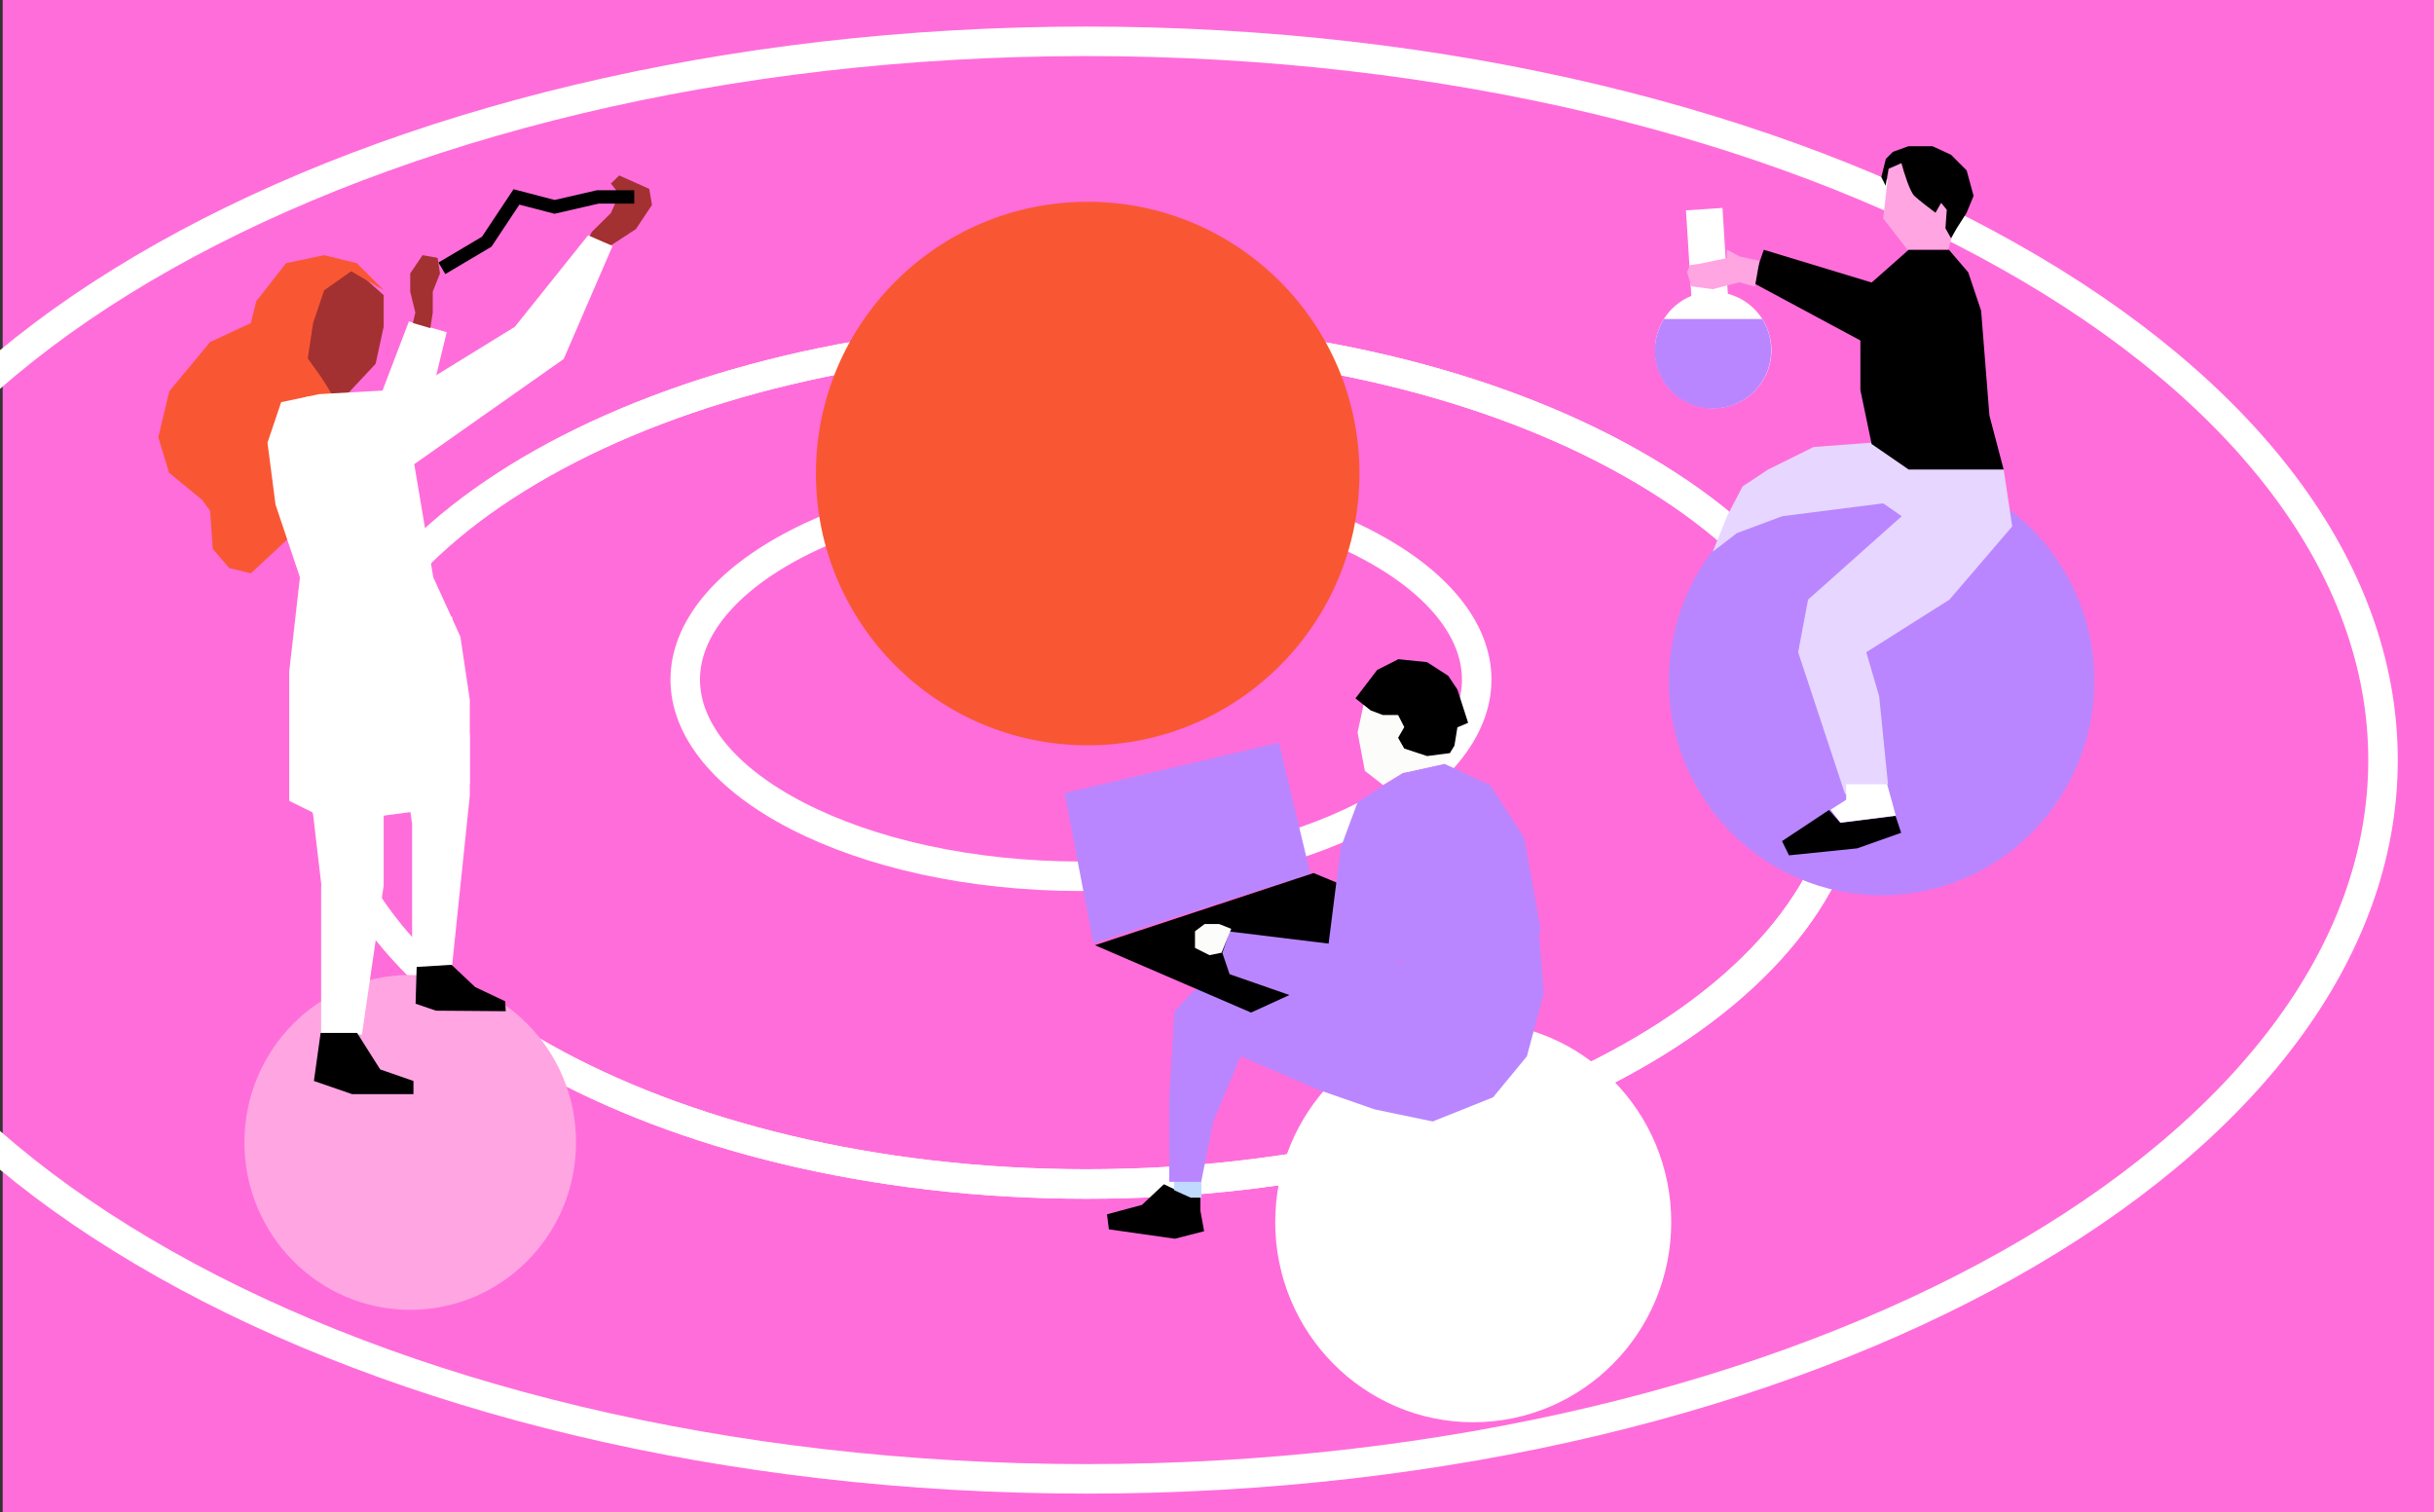 <?xml version="1.0" encoding="UTF-8"?>
<!--?xml version="1.0" encoding="utf-8"?-->
<!-- Generator: Adobe Illustrator 28.7.2, SVG Export Plug-In . SVG Version: 9.03 Build 54978)  -->
<svg xmlns="http://www.w3.org/2000/svg" xmlns:xlink="http://www.w3.org/1999/xlink" version="1.1" id="Calque_1_1738658351321" x="0px" y="0px" viewBox="0 0 907.2 563.7" style="enable-background:new 0 0 907.2 563.7;" xml:space="preserve" height="100%" width="100%">
<rect x="0" y="0" width="907.2" height="563.7" fill="#333333" stroke="none"/>
<style type="text/css">
	.st0_1738658351321{fill:#ff6ddb;}
	.st1_1738658351321{fill:none;stroke:#ffffff;stroke-width:11;}
	.st2_1738658351321{fill:none;stroke:#ffa5e2;stroke-width:5;}
	.st3_1738658351321{fill:#ff6ddb;stroke:#ffffff;stroke-width:11;}
	.st4_1738658351321{fill:#f95734;}
	.st5_1738658351321{fill:#b986ff;}
	.st6_1738658351321{fill:#ffffff;}
	.st7_1738658351321{fill:#e7d6ff;}
	.st8_1738658351321{fill:#ffa5e2;}
	.st9_1738658351321{fill-rule:evenodd;clip-rule:evenodd;fill:#ffffff;}
	.st10_1738658351321{fill-rule:evenodd;clip-rule:evenodd;fill:#b986ff;}
	.st11_1738658351321{fill:#a33131;}
	.st12_1738658351321{fill:none;stroke:#000000;stroke-width:5;}
	.st13_1738658351321{fill:#c0d9ff;}
	.st14_1738658351321{fill:#fcfcfa;}
</style>
<rect x="1" y="-44.4" class="st0_1738658351321" width="906.2" height="628.8"></rect>
<path class="st1_1738658351321" d="M888.2,283.3c0,71.7-51.7,138.5-139.5,187.9c-87.5,49.2-209,80-343.6,80s-256.2-30.7-343.6-80  C-26.3,421.7-78.1,354.9-78.1,283.3c0-71.7,51.7-138.5,139.5-187.9c87.5-49.2,209-80,343.6-80s256.2,30.7,343.6,80  C836.5,144.8,888.2,211.6,888.2,283.3z"></path>
<path class="st2_1738658351321" d="M534.3,205.1c0,18-13.8,34.9-37.3,47.5c-23.4,12.5-56,20.3-92.1,20.3s-68.7-7.8-92.1-20.3  c-23.6-12.5-37.3-29.4-37.3-47.5s13.8-34.9,37.3-47.5c23.4-12.5,56-20.3,92.1-20.3s68.7,7.8,92.1,20.3  C520.6,170.2,534.3,187.1,534.3,205.1z"></path>
<path class="st3_1738658351321" d="M690,283.3c0,42.3-30.5,81.7-82.3,110.8c-51.6,29-123.2,47.2-202.7,47.2S254,423.1,202.4,394.1  c-51.8-29.1-82.3-68.5-82.3-110.8c0-42.3,30.5-81.7,82.3-110.8c51.6-29,123.2-47.2,202.7-47.2s151.1,18.1,202.7,47.2  C659.5,201.6,690,241,690,283.3z"></path>
<path class="st1_1738658351321" d="M690,283.3c0,42.3-30.5,81.7-82.3,110.8c-51.6,29-123.2,47.2-202.7,47.2S254,423.1,202.4,394.1  c-51.8-29.1-82.3-68.5-82.3-110.8c0-42.3,30.5-81.7,82.3-110.8c51.6-29,123.2-47.2,202.7-47.2s151.1,18.1,202.7,47.2  C659.5,201.6,690,241,690,283.3z"></path>
<path class="st1_1738658351321" d="M550.4,253.3c0,18.6-14.8,36.9-41.8,50.8c-26.8,13.8-64.1,22.5-105.7,22.5s-78.9-8.7-105.7-22.5  c-27-13.9-41.8-32.2-41.8-50.8c0-18.6,14.8-36.9,41.8-50.8C324,188.7,361.3,180,402.9,180s78.9,8.7,105.7,22.5  C535.6,216.4,550.4,234.7,550.4,253.3z"></path>
<circle class="st4_1738658351321" cx="405.4" cy="176.5" r="101.3"></circle>
<ellipse class="st5_1738658351321" cx="701.3" cy="253.8" rx="79.3" ry="79.9"></ellipse>
<ellipse class="st6_1738658351321" cx="549.1" cy="455.5" rx="73.8" ry="74.6"></ellipse>
<path class="st7_1738658351321" d="M750,196.2l-3.2-21.2l-28-11.6l-42.8,3.2L659,175l-9.5,6.3l-5.8,11.1l-5.3,13.2l9-6.9l16.9-6.3l37.6-4.8  l6.9,4.8l-34.9,31.1l-3.7,19.6l17.5,52.9l16-3.7l-3.3-32.8l-4.8-16.4l31-19.6L750,196.2z"></path>
<path d="M741.5,154.9l5.3,20.1h-35.4l-13.8-9.5l-4.2-20.1v-18.5l-40.2-21.6l4.2-12.2l40.2,12.2l13.8-12.2l15,0l7.2,8.4l4.8,14.3  L741.5,154.9z"></path>
<path class="st8_1738658351321" d="M707.1,57.1l18.5,16.4l3.2,10l-2.6,9.5h-15.3l-9-11.6l2.5-21.7L707.1,57.1z"></path>
<path d="M702.9,59.2l2.6-2.6l5.8-2.1h9l6.9,3.2l5.8,5.8l2.6,9.5l-2.6,6.3l-3.7,5.8l-2.1,3.7l-2.1-3.7l0.5-6.9l-2.1-2.6l-2.1,3.7  c-1.9-1.4-6.2-4.7-7.9-6.3c-1.7-1.7-3.9-8.8-4.8-12.2l-4.8,2.1l-1.1,6.3l-1.6-3.2L702.9,59.2z"></path>
<path class="st9_1738658351321" d="M628.4,78.4l13.6-0.9l2,32c8.8,2.3,15.5,10,16.2,19.6c0.8,12-8.3,22.3-20.3,23s-22.3-8.3-23-20.3  c-0.6-9.6,5.1-18.1,13.5-21.5L628.4,78.4z"></path>
<path class="st10_1738658351321" d="M620.2,118.9h36.6c1.9,3,3.1,6.5,3.3,10.3c0.8,12-8.3,22.3-20.3,23c-12,0.8-22.3-8.3-23-20.3  C616.6,127.2,617.8,122.7,620.2,118.9z"></path>
<path class="st8_1738658351321" d="M655.8,97.2l-7.4-1.6l-4.8-2.6v3.2l-10,2.1l-3.7,0.5l-1.1,2.6l1.6,5.3l7.9,1.1l10-2.6l5.8,1.6L655.8,97.2z"></path>
<path d="M681.7,301.9l4.2,4.8l20.6-2.6l2.1,6.3l-16.4,5.8l-25.4,2.6l-2.6-5.3L681.7,301.9z"></path>
<path class="st6_1738658351321" d="M703.4,292.4l3.2,11.6l-20.6,2.6l-3.7-4.8l5.8-3.7v-5.8H703.4z"></path>
<ellipse class="st8_1738658351321" cx="152.9" cy="425.8" rx="61.8" ry="62.4"></ellipse>
<path class="st11_1738658351321" d="M143,121.8l-3,13.8L127,149.5h-4l-7-8.9l-5-19.8l1-13.8l11-6.9l10,1l10,8.9V121.8z"></path>
<path class="st11_1738658351321" d="M237,85.4l-9.2,6l-8.2-3l1-2l7.1-7l3.1-7l-3.1-4l3.1-3l11.2,5l1,6L237,85.4z"></path>
<path class="st6_1738658351321" d="M119.8,330.1l-8.9-76.2H143v53.8v22.4l-8.1,55.5h-15.2V330.1z"></path>
<path class="st6_1738658351321" d="M168.5,229.8l-23,9.9l3.7,36.5l4.4,30.9v53.8h14.8l6.7-64.3v-22.3L168.5,229.8z"></path>
<path class="st12_1738658351321" d="M164.7,100l16.7-9.9l11.1-16.7l14.2,3.7l16.1-3.7h13.6"></path>
<path class="st6_1738658351321" d="M81.2,153.9l2,17.1l17.1,13l33.1,5l24.1-28.1l9-37.1l-14.1-4l-13,34.1l-31.1-9l-15.1-1L81.2,153.9z"></path>
<path class="st11_1738658351321" d="M161.3,108.7v7.8l-0.9,5.8l-6.5-1.9l0.9-3.9l-1.9-7.8v-6.8l4.6-6.8l5.6,1l0.9,5.8L161.3,108.7z"></path>
<path class="st4_1738658351321" d="M116.7,120.4l-2,13.2l5.1,7.1l5.1,8.1l-10.1-1l-7.1,2l-7.1,15.2l3,21.3l4.1,14.2l-14.2,13.2l-8.1-2l-6.1-7.1  l-1-14.2l-3-4.1L63,176.2L59,163l4.1-17.2l15.2-18.3l15.2-7.1l2-8.1l11.1-14.2l14.2-3l12.2,3l10.1,10.1l-12.2-7.1l-10.1,7.1  L116.7,120.4z"></path>
<path class="st6_1738658351321" d="M210.1,133.8L154.4,173l7.1,42.2l10.1,22.1l3.5,23.5v31.5l-20.7,10.2l-30.4,4l-16.2-8v-48.2l4-35.1l-9.1-27.1  l-3-23.1l5.1-15.1l14.2-3l35.4-2l37.5-23.1l27.3-34.1l9.1,4L210.1,133.8z"></path>
<path d="M133.1,385h-13.6l-2.5,17.9l14.2,4.9h22.9v-4.9l-12.4-4.3L133.1,385z"></path>
<path d="M168.3,359.6l-13,0.8l-0.4,13.7l7.6,2.6l26,0.2l-0.2-3.7l-11.2-5.3L168.3,359.6z"></path>
<path d="M447.5,445.6h-4.8l-8.9-4.2l-8.2,7.7l-13,3.5l0.7,5.6l24.6,3.5l10.9-2.8l-1.4-7.7V445.6z"></path>
<path class="st13_1738658351321" d="M447.7,440.2h-9h-1.1v3.4l6.2,2.8h4V440.2z"></path>
<path class="st5_1738658351321" d="M450.3,365.8h27.9l17.1-4.5l29.7-3.6l21.6-3.6l27-7.2l1.8,23.4l-6.3,23.4l-12.6,15.3l-22.5,9l-21.6-4.5  l-20.7-7.2l-29.3-12.6l-10.2,24.3l-4.5,22.5h-11.9v-31.2l1.9-32.2l6-6.6L450.3,365.8z"></path>
<path class="st5_1738658351321" d="M396.8,295.6l10.7,55.9l80.9-25.8l-11.7-48.9L396.8,295.6z"></path>
<path d="M489.6,325.4l-81.5,26.9l58.2,25.1l70.7-32.3L489.6,325.4z"></path>
<path class="st5_1738658351321" d="M455.6,355.2l2.7-8l36.9,4.5l4.5-35.7L506,299l16.9-10.9l15.5-3.4l17.1,8l12.6,19.6l6.3,34.8l-21.6,10.7h-31.5  l-6.3,16.9l-9,2.7l-14.4-2.7l-33.3-11.6L455.6,355.2z"></path>
<path class="st14_1738658351321" d="M454.4,344.4l4.5,1.8l-3.6,8.9l-4.5,0.9l-5.4-2.7v-6.2l3.6-2.7H454.4z"></path>
<path class="st14_1738658351321" d="M541.8,277.5l-3.6,7.1l-15.3,3.5l-7.4,4.5l-6.8-5.3l-2.7-14.3l2.7-12.5l3.6-8l8.9-6.2l10.7,0.9l8,5.4l2.7,8.9  L541.8,277.5z"></path>
<path d="M513.3,249.7l7.9-4l10.7,1.1l7.9,5.1l3.4,5.1l4,12.4l-4,1.7l-1.1,6.8l-1.7,2.8l-8.5,1.1l-8.5-2.8l-2.3-4l2.3-4l-2.3-4.5  h-5.7l-4.5-1.7l-5.7-4.5L513.3,249.7z"></path>
</svg>
